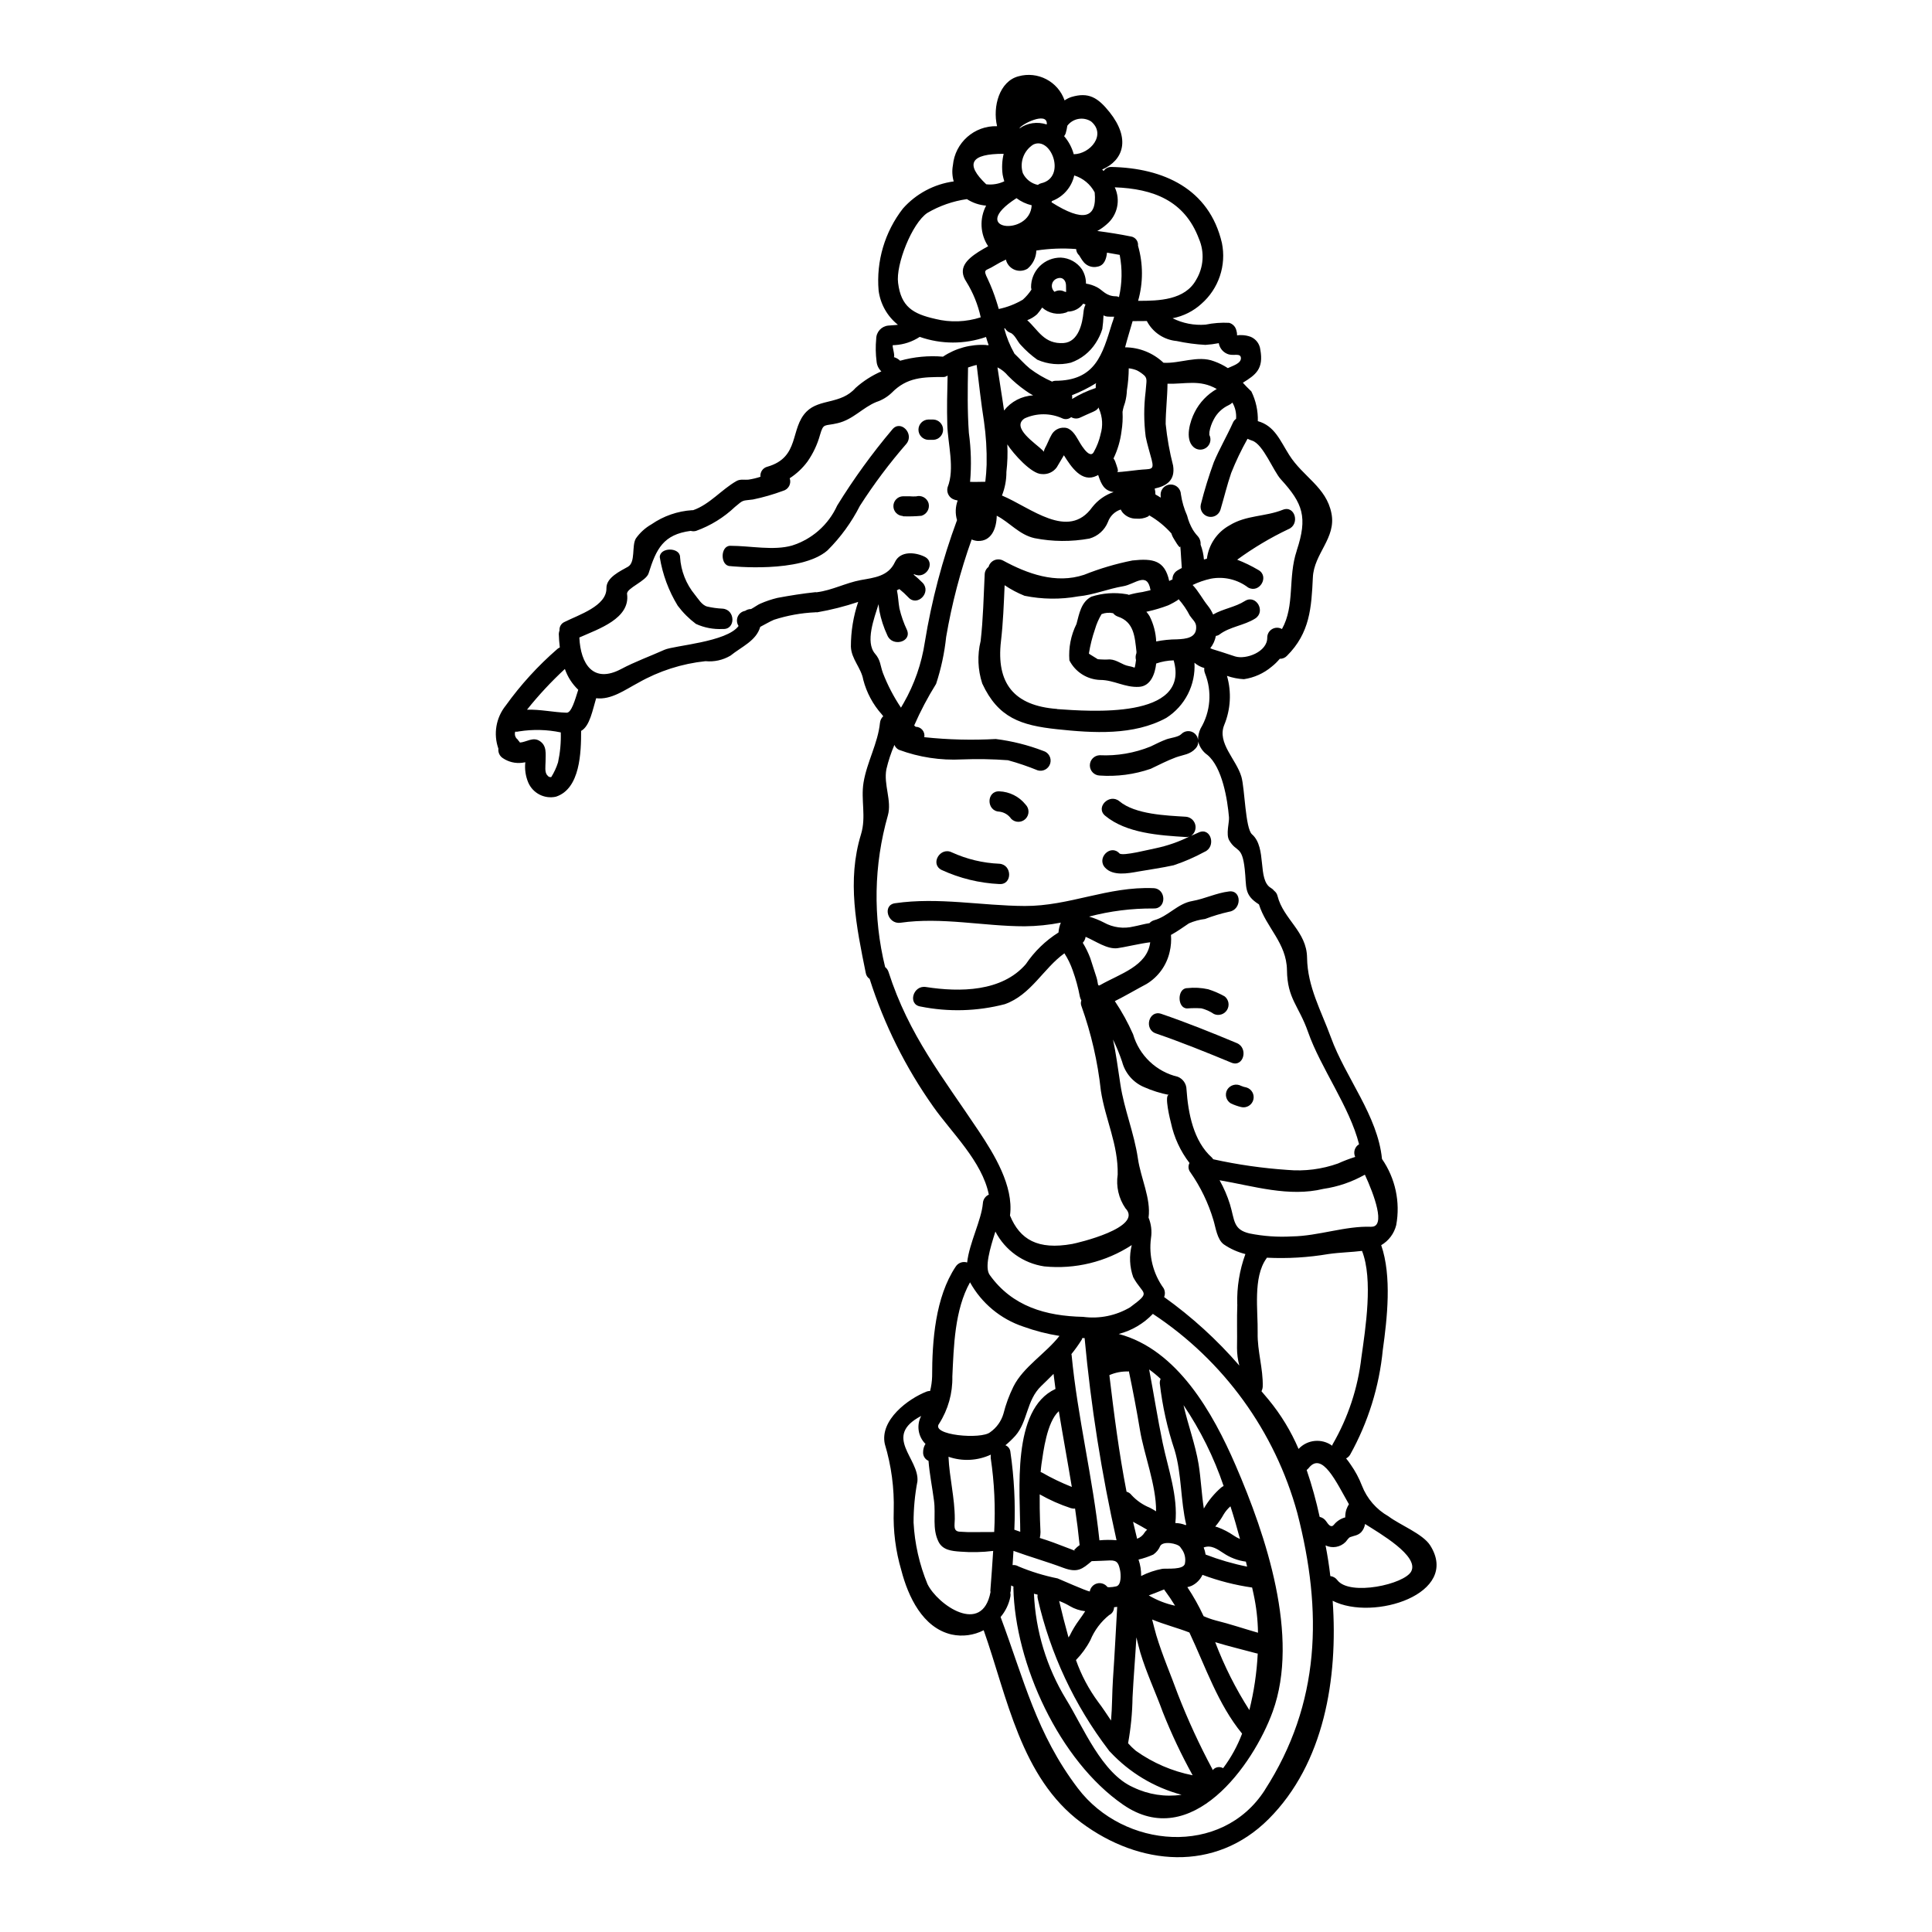 <?xml version="1.0" encoding="UTF-8"?>
<!-- Uploaded to: ICON Repo, www.svgrepo.com, Generator: ICON Repo Mixer Tools -->
<svg fill="#000000" width="800px" height="800px" version="1.1" viewBox="144 144 512 512" xmlns="http://www.w3.org/2000/svg">
 <g>
  <path d="m477.34 255.61c4.469 1.238 5.902 5.168 8.312 8.961 3.66 5.809 9.84 8.5 11.195 15.473 1.32 6.566-4.652 10.629-4.926 17.008-0.375 8.02-0.789 14.688-6.859 20.746-0.492 0.527-1.191 0.816-1.91 0.789-0.645 0.773-1.363 1.477-2.152 2.098-2.094 1.762-4.637 2.91-7.348 3.309-1.531-0.078-3.047-0.375-4.492-0.883 1.238 4.297 0.98 8.887-0.727 13.02-1.941 4.789 3.176 9.055 4.547 13.699 0.914 3.094 1.023 13.699 2.824 15.285 4.035 3.543 1.32 12.055 5.008 14.211v-0.004c0.332 0.191 0.625 0.449 0.863 0.754 0.445 0.34 0.758 0.824 0.883 1.371 1.574 6.215 7.75 9.391 7.828 16.363 0.105 7.695 3.742 14.047 6.324 21.125 3.906 10.734 12.379 20.664 13.531 32.18v0.027h0.004c3.535 5.106 4.894 11.41 3.769 17.52-0.551 2.238-1.988 4.16-3.981 5.324 2.856 8.234 1.574 19.484 0.43 27.719l-0.004-0.004c-0.941 9.766-3.891 19.227-8.656 27.797-0.254 0.434-0.625 0.777-1.074 0.996 0.438 0.535 0.852 1.094 1.234 1.668 1.211 1.723 2.207 3.582 2.961 5.547 1.336 3.438 3.816 6.309 7.023 8.125 2.957 2.258 9.094 4.629 11.055 7.695 8.156 12.84-15.094 20.211-25.832 14.691 1.453 20.562-2.231 43.105-16.98 57.859-14.168 14.168-34.199 12.457-49.672 0.914-16.039-11.945-19.59-33.309-25.832-50.965h0.004c-2.621 1.355-5.625 1.754-8.508 1.133-7.668-1.773-11.516-10.062-13.32-17.008-1.508-5.117-2.191-10.438-2.016-15.77 0.168-5.992-0.633-11.973-2.363-17.711-1.375-6.352 6.188-12.004 11.145-13.914 0.273-0.094 0.566-0.137 0.855-0.133 0.32-1.25 0.5-2.535 0.539-3.824 0-9.418 0.832-21.02 6.242-29.125 0.648-1.016 1.895-1.469 3.039-1.105 0.566-5.164 3.793-11.219 4.172-15.711v-0.004c0.059-0.988 0.664-1.867 1.574-2.262-1.746-8.797-9.926-16.492-14.691-23.273-7.348-10.363-13.047-21.801-16.895-33.906-0.551-0.352-0.926-0.926-1.027-1.574-2.5-12.324-5.031-24.43-1.262-36.73 1.43-4.68-0.082-9.098 0.672-13.723 0.891-5.438 3.82-10.414 4.359-15.852l0.004 0.004c0.062-0.66 0.371-1.277 0.859-1.727-0.137-0.16-0.273-0.352-0.395-0.512v0.004c-2.336-2.617-4.016-5.754-4.898-9.148-0.535-3.148-3.172-5.492-3.281-8.801-0.004-4.027 0.648-8.027 1.934-11.84-3.547 1.191-7.18 2.113-10.871 2.754-0.133 0-0.238-0.023-0.395-0.023-0.023 0-0.055 0.023-0.078 0.023-3.723 0.164-7.406 0.828-10.953 1.969-1.18 0.488-2.422 1.266-3.66 1.887-1.051 3.688-4.894 5.219-7.91 7.644v-0.004c-1.988 1.168-4.297 1.68-6.594 1.453-6.258 0.656-12.312 2.598-17.781 5.703-3.606 1.914-7.215 4.602-11.199 4.117-0.941 3.07-1.668 7.398-3.984 8.66 0 5.598-0.211 15.352-6.691 17.438-3.051 0.668-6.144-0.941-7.348-3.824-0.691-1.676-0.949-3.496-0.75-5.301-0.285 0.062-0.574 0.105-0.863 0.133-1.777 0.215-3.57-0.211-5.059-1.207-0.859-0.535-1.332-1.523-1.211-2.531-1.375-3.883-0.641-8.203 1.941-11.414 3.961-5.519 8.559-10.559 13.695-15.012 0.195-0.16 0.41-0.293 0.641-0.395-0.156-1.262-0.238-2.504-0.27-3.606h0.004c0.016-0.312 0.078-0.621 0.188-0.918-0.082-0.949 0.445-1.844 1.32-2.231 3.742-1.887 11.223-4.227 11.113-8.961-0.051-2.852 3.742-4.547 5.707-5.676 2.074-1.211 0.945-5.512 2.074-7.453l-0.004-0.004c1.09-1.559 2.516-2.856 4.168-3.793 3.184-2.199 6.906-3.492 10.766-3.738 0.09-0.016 0.18-0.016 0.27 0 4.387-1.535 7.508-5.465 11.488-7.727 1.051-0.59 2.129-0.238 3.231-0.375 1.062-0.164 2.106-0.414 3.121-0.754-0.152-1.223 0.633-2.367 1.832-2.664 8.719-2.504 5.902-10.121 10.383-14.613 3.473-3.473 9.102-1.855 12.988-6.269 2.031-1.816 4.336-3.297 6.836-4.383-0.719-0.672-1.172-1.582-1.262-2.559-0.266-2.019-0.301-4.059-0.105-6.082 0.016-1.812 1.395-3.32 3.199-3.496 0.699-0.082 1.641-0.082 2.555-0.215-2.816-2.238-4.652-5.484-5.117-9.055-0.668-7.805 1.637-15.57 6.445-21.75 3.484-3.926 8.258-6.473 13.457-7.184-0.402-1.391-0.477-2.856-0.215-4.277 0.555-6.004 5.68-10.539 11.707-10.359-1.234-5.223 0.645-11.895 5.652-13.215 5.121-1.441 10.484 1.352 12.238 6.379 0.543-0.375 1.129-0.672 1.754-0.887 4.629-1.402 7.086 0.16 10.172 4.008 5.598 7.051 3.715 12.73-1.969 15.203 0.133 0.133 0.273 0.242 0.395 0.395h-0.004c0.453-0.715 1.258-1.125 2.098-1.078 13.668 0.297 25.887 5.707 29.25 20.156 0.594 2.918 0.41 5.945-0.543 8.77-0.949 2.828-2.625 5.352-4.867 7.32-2.148 1.969-4.805 3.301-7.664 3.848 2.695 1.348 5.707 1.93 8.711 1.695 2.062-0.426 4.172-0.59 6.277-0.48 0.914 0.25 1.625 0.965 1.879 1.879 0.621 2.019-0.539 1.289 1.453 1.375 0.82 0.016 1.629 0.172 2.398 0.457 1.391 0.59 2.359 1.887 2.531 3.387 0.941 5.117-1.238 6.691-4.629 8.773 0.617 0.672 1.32 1.426 2.258 2.312v0.004c1.199 2.445 1.785 5.141 1.711 7.863zm-96.496-16.984c0.637 0.176 1.223 0.508 1.699 0.969 3.688-1.031 7.535-1.395 11.352-1.074 3.371-2.254 7.391-3.34 11.438-3.094 0.051 0 0.105 0.051 0.16 0.051h0.512c-0.273-0.723-0.488-1.453-0.699-2.176-5.691 1.98-11.887 1.969-17.57-0.027-1.938 1.273-4.172 2.023-6.488 2.176-0.223 0.023-0.445 0.031-0.672 0.027v0.352c0 0.324 0.672 2.797 0.27 2.797zm75.484 64.156c0 0.297-2.559 1.574-2.754 1.641l-0.004 0.004c-1.75 0.664-3.551 1.203-5.379 1.613-0.133 0.016-0.266 0.043-0.395 0.082 0.324 0.367 0.613 0.762 0.863 1.18 1.043 2.082 1.641 4.363 1.746 6.691 1.816-0.363 3.66-0.551 5.512-0.562 2.344-0.105 5.406-0.352 5.059-3.606-0.133-1.074-1.105-1.801-1.668-2.691h-0.004c-0.801-1.57-1.801-3.035-2.977-4.352zm-26.27-91.008-0.023-0.027c0-0.023-0.027-0.051-0.055-0.078-0.469-0.434-0.754-1.031-0.789-1.668-3.519-0.273-7.059-0.141-10.547 0.395-0.059 1.863-0.91 3.617-2.344 4.816-0.973 0.59-2.156 0.715-3.231 0.348-1.074-0.371-1.93-1.195-2.34-2.258-0.066-0.164-0.113-0.336-0.133-0.512-1.062 0.484-2.098 1.031-3.094 1.641-2.285 1.48-3.148 0.672-1.723 3.543 0.891 1.902 1.656 3.863 2.285 5.867 0.215 0.672 0.434 1.348 0.617 2.047 2.25-0.465 4.406-1.305 6.383-2.477 0.875-0.785 1.645-1.68 2.285-2.664-0.027-0.188-0.082-0.395-0.105-0.566-0.031-2.109 0.793-4.137 2.281-5.629 1.492-1.488 3.519-2.312 5.625-2.285 2.238 0.113 4.297 1.254 5.574 3.094 0.711 1.137 1.082 2.453 1.074 3.797 1.023 0.156 2.016 0.484 2.934 0.965 1.535 0.789 2.363 2.398 5.062 2.398 0.262 0.008 0.523 0.082 0.75 0.215 0.84-3.676 0.906-7.488 0.188-11.191-1.105-0.215-2.203-0.395-3.367-0.594-0.16 1.641-0.723 3.418-2.527 3.715h0.004c-1.289 0.309-2.644-0.105-3.543-1.078-0.352-0.41-0.668-0.852-0.941-1.32-0.109-0.168-0.219-0.328-0.301-0.492zm87.941 348.64c2.098-4.066-8.312-10.035-12.246-12.539-0.117 0.809-0.477 1.566-1.023 2.176-0.891 0.891-1.832 0.891-2.906 1.297-0.457 0.16-0.918 0.969-1.262 1.32v-0.004c-1.395 1.383-3.504 1.734-5.273 0.887 0.512 2.637 0.941 5.356 1.262 8.129h0.004c0.754 0.086 1.434 0.484 1.879 1.102 3.285 4.25 17.816 1.078 19.566-2.367zm-10.629-91.316c3.984 0.133 0.789-8.504-1.668-13.805v0.004c-3.394 1.926-7.117 3.203-10.977 3.766-9.203 2.231-18.5-0.75-27.527-2.285 1.145 2.019 2.066 4.156 2.754 6.375 1.285 4.223 0.789 6.691 5.191 7.723 3.711 0.742 7.5 1.008 11.277 0.785 6.953-0.102 14.141-2.82 20.945-2.551zm-2.582 34.605c1.074-7.617 3.148-20.668 0.16-28.203-2.754 0.352-5.812 0.395-8.906 0.836h0.004c-5.387 0.914-10.855 1.238-16.309 0.969-0.051 0.07-0.094 0.141-0.133 0.219-3.606 5.031-2.203 13.859-2.312 19.68-0.105 4.871 1.48 9.5 1.344 14.293l-0.004-0.004c-0.027 0.422-0.137 0.832-0.32 1.211 0.617 0.754 1.234 1.48 1.883 2.234 3.254 3.949 5.93 8.344 7.938 13.047 2.324-2.5 6.148-2.867 8.906-0.855 0.055-0.109 0.055-0.242 0.109-0.352h0.004c4.102-7.082 6.703-14.93 7.633-23.062zm-6.164-51.383c1.469-0.664 2.981-1.242 4.519-1.723-0.57-1.219-0.129-2.672 1.023-3.363-2.504-9.93-10.203-20.262-13.508-29.711-2.449-7.023-5.512-8.797-5.598-16.441-0.109-7.184-5.512-11.273-7.426-17.41-4.066-2.559-3.227-4.496-3.766-9.34-0.699-6.402-2.18-4.301-4.117-7.641-0.918-1.574 0.055-4.844-0.055-6.082-0.395-4.656-1.75-13.27-5.758-16.578l-0.004 0.004c-1.156-0.82-1.992-2.019-2.359-3.387-0.027-0.055 0-0.105-0.027-0.16v-0.004c0.031 0.691-0.223 1.359-0.699 1.859-1.48 1.641-3.203 1.641-5.223 2.363-2.309 0.863-4.492 1.992-6.691 3.043v-0.004c-4.34 1.496-8.938 2.102-13.52 1.781-1.445-0.055-2.59-1.242-2.59-2.691 0-1.445 1.145-2.633 2.59-2.691 4.617 0.215 9.227-0.574 13.508-2.312 1.402-0.672 2.754-1.375 4.223-1.914 1.051-0.375 3.18-0.59 3.906-1.371v0.004c0.699-0.727 1.758-0.98 2.707-0.652 0.953 0.328 1.629 1.18 1.734 2.184-0.004-1.043 0.227-2.07 0.672-3.012 2.652-4.422 3.086-9.824 1.18-14.613-0.188-0.453-0.254-0.945-0.188-1.426-0.965-0.266-1.855-0.742-2.609-1.398 0.164 2.879-0.438 5.746-1.746 8.316-1.309 2.566-3.277 4.738-5.707 6.293-8.641 4.723-19.379 4.035-28.957 3.012-9.582-1.023-15.605-3.012-19.828-12.105-1.191-3.644-1.344-7.551-0.43-11.277 0.672-5.809 0.789-11.809 1.074-17.648 0.023-0.785 0.398-1.52 1.023-1.992 0.215-0.789 0.773-1.441 1.523-1.766 0.75-0.328 1.609-0.293 2.332 0.09 6.402 3.473 13.969 6.269 21.477 3.766h-0.004c4.144-1.656 8.434-2.926 12.809-3.793 5.492-0.59 8.559-0.027 9.742 5.438v-0.004c0.273-0.16 0.562-0.289 0.863-0.395-0.031-0.922 0.414-1.797 1.18-2.312 0.418-0.266 0.848-0.508 1.289-0.73-0.16-1.938-0.215-3.879-0.395-5.785h-0.027c0.082 1.18-1.746-2.07-1.969-2.449h0.004c-0.152-0.301-0.277-0.613-0.375-0.938-1.68-1.891-3.652-3.5-5.84-4.766-0.125 0.117-0.258 0.223-0.395 0.324-0.945 0.449-1.996 0.633-3.039 0.535-1.422 0.039-2.777-0.578-3.688-1.668-0.172-0.238-0.324-0.488-0.457-0.754-1.586 0.516-2.84 1.738-3.391 3.312-0.863 2.141-2.672 3.762-4.898 4.383-4.816 0.879-9.758 0.844-14.562-0.105-4.062-0.914-6.566-4.172-10.008-5.949-0.055 3.418-1.43 6.836-5.035 6.691v0.004c-0.559-0.043-1.102-0.176-1.613-0.395-3 8.398-5.258 17.039-6.758 25.832-0.445 4.227-1.336 8.395-2.664 12.434-2.199 3.527-4.141 7.211-5.809 11.02 0.133 0.133 0.27 0.215 0.395 0.352 0.691 0 1.348 0.309 1.789 0.84 0.441 0.535 0.625 1.234 0.496 1.914 6.293 0.672 12.629 0.832 18.945 0.484 4.301 0.539 8.52 1.594 12.566 3.148 1.43 0.395 2.266 1.871 1.871 3.301-0.395 1.426-1.871 2.262-3.301 1.867-2.578-1.051-5.219-1.953-7.906-2.691-4.059-0.301-8.133-0.375-12.199-0.215-5.688 0.297-11.375-0.574-16.715-2.555-0.543-0.266-0.965-0.727-1.18-1.293-0.898 2.078-1.609 4.231-2.125 6.434-0.789 4.09 1.48 8.34 0.395 12.242v-0.004c-3.738 13.109-3.988 26.969-0.73 40.203 0.418 0.324 0.727 0.766 0.891 1.27 5.406 16.844 14.367 27.848 23.949 42.246 4.035 6.055 9.227 14.477 8.266 22.199 0 0.027-0.027 0.055-0.027 0.109 2.641 6.43 7.398 9.176 16.469 7.562 1.348-0.242 19.055-4.359 14.129-9.473v-0.004c-1.785-2.602-2.516-5.785-2.047-8.906 0.16-8.074-3.281-14.562-4.469-22.305l0.004-0.004c-0.828-7.602-2.547-15.078-5.117-22.281-0.215-0.5-0.234-1.062-0.051-1.574-0.188-0.316-0.32-0.664-0.395-1.023-0.441-2.352-1.07-4.664-1.883-6.914-0.551-1.598-1.289-3.125-2.207-4.547-5.57 3.981-8.828 11.02-15.797 13.48h0.004c-7.312 1.902-14.957 2.113-22.363 0.617-3.422-0.539-1.969-5.707 1.449-5.168 9.016 1.402 20.133 1.289 26.48-6.055v0.004c2.269-3.371 5.219-6.231 8.66-8.398 0.062-0.895 0.273-1.777 0.617-2.609-3.156 0.613-6.359 0.938-9.574 0.969-10.926 0-21.93-2.504-32.914-0.941-3.418 0.484-4.867-4.684-1.449-5.168 11.512-1.668 22.895 0.672 34.363 0.727 11.867 0.051 21.984-5.223 34.145-4.723 3.445 0.16 3.477 5.547 0 5.383v0.004c-5.766-0.047-11.512 0.676-17.086 2.148 1.359 0.395 2.68 0.922 3.934 1.574 2.398 1.332 5.211 1.707 7.875 1.051 1.316-0.242 2.754-0.672 4.195-0.891v0.004c0.316-0.355 0.727-0.613 1.18-0.754 3.793-1.023 6.242-4.445 10.199-5.117 3.309-0.594 6.348-2.129 9.688-2.531 3.445-0.457 3.418 4.926 0 5.379v0.004c-2.152 0.48-4.269 1.121-6.328 1.91-1.473 0.176-2.914 0.566-4.277 1.16-1.574 1.051-3.121 2.18-4.762 3.066 0.121 1.504 0.004 3.023-0.348 4.492-0.797 3.547-3.004 6.617-6.113 8.504-2.715 1.43-5.543 3.121-8.418 4.551 1.867 2.781 3.488 5.727 4.84 8.797 0.801 2.754 2.32 5.246 4.398 7.223 2.082 1.977 4.648 3.367 7.441 4.023 1.383 0.551 2.297 1.875 2.316 3.363 0.43 6.219 1.805 13.699 6.781 18.105 0.113 0.121 0.211 0.254 0.297 0.395 6.481 1.434 13.059 2.375 19.684 2.824 4.543 0.406 9.125-0.18 13.422-1.715zm2.18 91.711v-0.004c0.176-0.488 0.402-0.957 0.672-1.398-3.336-5.836-7.106-14.148-10.684-9.547v-0.004c-0.148 0.18-0.32 0.344-0.512 0.484 1.387 4.074 2.535 8.227 3.445 12.43 0.688 0.148 1.297 0.551 1.695 1.129 0.594 0.863 1.289 1.859 2.043 0.996 0.75-0.945 1.777-1.633 2.938-1.965h0.105c-0.012-0.09-0.012-0.18 0-0.27 0.008-0.629 0.105-1.258 0.297-1.859zm-21.648 74.391c14.855-23.008 15.352-47.465 8.66-73.406v-0.004c-5.922-21.672-19.535-40.449-38.293-52.82-2.461 2.586-5.598 4.43-9.051 5.324 15.555 4.117 24.973 20.938 30.973 34.793 8.023 18.539 17.062 45.344 9.84 65.281-5.141 14.168-21.531 37.188-39.641 24.676-16.898-11.652-28.656-37.297-29.086-57.465v0.004c-0.008-0.113 0.012-0.223 0.055-0.324-0.215-0.082-0.434-0.215-0.645-0.324-0.027 0.512-0.055 0.996-0.109 1.48-0.02 0.156-0.055 0.309-0.109 0.457 0.066 0.309 0.074 0.629 0.027 0.941-0.379 2.023-1.281 3.914-2.609 5.492 6.188 16.531 9.469 30.918 20.504 45.422 12.121 15.953 38.062 18.188 49.496 0.477zm8.477-328.48c2.961-8.906 1.641-12.539-4.195-18.918-1.992-2.18-4.656-9.258-7.566-10.234-0.43-0.141-0.852-0.312-1.262-0.508-1.641 2.918-3.09 5.941-4.328 9.055-1.102 3.227-1.883 6.512-2.852 9.77-0.438 1.379-1.887 2.168-3.285 1.785-1.398-0.387-2.242-1.805-1.91-3.215 0.953-3.789 2.106-7.523 3.445-11.195 1.508-3.578 3.473-6.941 5.062-10.465 0.176-0.41 0.465-0.766 0.832-1.023 0.121-1.5-0.219-3.004-0.973-4.305-0.297 0.289-0.641 0.527-1.02 0.699-1.695 0.793-3.082 2.125-3.934 3.793-0.551 1.02-0.934 2.117-1.133 3.258 0 0.242-0.023 0.484-0.023 0.727v0.078h-0.004c0.598 1.164 0.273 2.582-0.77 3.371-1.039 0.789-2.492 0.719-3.453-0.168-2.344-2.152-0.863-6.887 0.348-9.23 1.305-2.57 3.336-4.703 5.84-6.133-4.551-2.609-8.395-1.234-13.051-1.398-0.027 3.523-0.484 7.211-0.484 10.684 0.379 3.715 1.035 7.398 1.969 11.02 0.617 3.938-1.773 5.406-4.871 6.082h-0.004c0.121 0.516 0.188 1.043 0.195 1.574 0.457 0.238 0.941 0.539 1.398 0.836-0.027-0.297-0.027-0.562-0.027-0.891h-0.004c0.059-1.445 1.246-2.59 2.691-2.59 1.449 0 2.637 1.145 2.691 2.59 0.285 1.949 0.84 3.852 1.645 5.652 0.324 1.32 0.84 2.59 1.531 3.766 0.121 0.203 0.25 0.398 0.395 0.59 0.262 0.371 0.547 0.723 0.855 1.051 0.57 0.617 0.859 1.449 0.789 2.285 0.484 1.266 0.781 2.59 0.887 3.938 0.273-0.051 0.539-0.16 0.789-0.211h-0.004c0.465-3.731 2.688-7.016 5.981-8.828 4.438-2.754 9.445-2.258 14.148-4.141 3.231-1.266 4.629 3.902 1.43 5.164-4.754 2.262-9.285 4.965-13.535 8.07 1.938 0.75 3.809 1.66 5.598 2.715 3.039 1.695 0.324 6.324-2.691 4.66h-0.004c-2.816-2.148-6.414-3-9.898-2.34-1.664 0.367-3.281 0.926-4.816 1.668 1.531 1.574 2.691 3.844 4.008 5.461 0.578 0.719 1.059 1.512 1.426 2.359 2.637-1.535 5.863-1.938 8.418-3.578 2.965-1.859 5.652 2.797 2.719 4.652s-6.648 2.125-9.418 4.199l0.004 0.004c-0.289 0.219-0.637 0.355-0.996 0.391-0.215 1.191-0.727 2.312-1.48 3.262 0.16 0.078 0.324 0.133 0.539 0.238 0.836 0.273 1.668 0.539 2.531 0.789 1.152 0.395 2.344 0.789 3.523 1.156 2.906 0.891 8.562-1.234 8.504-4.981-0.008-0.934 0.484-1.797 1.289-2.269 0.805-0.473 1.801-0.477 2.613-0.016 3.481-6.219 1.52-13.621 3.91-20.746zm-10.332 292.26c-0.082-0.027-0.16 0-0.238-0.027-3.543-0.969-7.348-1.855-11.02-2.984l-0.004-0.004c2.394 6.297 5.426 12.328 9.055 18 1.227-4.906 1.969-9.926 2.219-14.98zm0.082-5.512c-0.051-3.461-0.445-6.902-1.18-10.281-0.105-0.539-0.238-1.129-0.375-1.691v-0.004c-4.492-0.645-8.906-1.77-13.156-3.363-0.594 1.273-1.613 2.301-2.883 2.906-0.363 0.152-0.742 0.27-1.129 0.348 1.633 2.453 3.07 5.027 4.312 7.699 1.035 0.457 2.106 0.836 3.199 1.129 3.793 0.938 7.453 2.184 11.223 3.262zm-2.883-17.52c-0.105-0.457-0.215-0.887-0.324-1.32h0.004c-2.152-0.281-4.207-1.066-6-2.285-1.574-1.023-3.176-2.207-5.168-1.48h-0.023c0.238 0.605 0.41 1.238 0.512 1.887 3.574 1.375 7.258 2.449 11.016 3.203zm-5.117-317.61c1.262-0.617 3.578-1.234 3.473-2.715-0.109-1.32-1.777-0.539-3.203-0.918-1.387-0.398-2.422-1.559-2.664-2.984-1.168 0.227-2.352 0.379-3.543 0.457-2.559-0.141-5.106-0.48-7.609-1.023-3.371-0.305-6.352-2.301-7.914-5.301-1.289 0.027-2.559 0.027-3.766 0.027-0.672 2.344-1.402 4.656-1.992 6.941 3.789 0.023 7.426 1.484 10.172 4.09 4.305 0.273 9.098-2.047 13.383-0.395 1.297 0.457 2.535 1.07 3.684 1.824zm2.5 248.1h0.004c-0.133-4.535 0.598-9.055 2.156-13.32-2.039-0.508-3.969-1.371-5.707-2.555-1.801-1.297-2.18-4.551-2.754-6.406-1.348-4.547-3.418-8.844-6.137-12.727-0.547-0.703-0.629-1.66-0.215-2.445-2.414-3.141-4.094-6.781-4.918-10.656-0.082-0.27-1.969-7.723-0.457-7.371-2.305-0.441-4.551-1.145-6.691-2.098-2.859-1.215-4.996-3.688-5.785-6.691-0.68-2.019-1.488-3.992-2.422-5.906 0.789 3.633 1.262 7.32 1.969 11.949 1 6.59 3.637 12.809 4.633 19.59 0.75 5.191 3.496 10.602 2.824 15.656v0.004c0.703 1.711 0.926 3.582 0.645 5.41-0.633 4.695 0.562 9.453 3.336 13.293 0.406 0.715 0.457 1.582 0.137 2.34 7.34 5.246 14.035 11.34 19.938 18.164-0.41-1.527-0.617-3.102-0.617-4.68 0.082-3.852-0.074-7.695 0.082-11.547zm-0.992 61.246h0.004c0.539 0.371 1.117 0.684 1.719 0.941-0.75-2.797-1.574-5.703-2.531-8.66-0.691 0.605-1.289 1.312-1.77 2.098-0.625 1.125-1.355 2.188-2.184 3.176l-0.078 0.082h-0.004c0.219 0.051 0.438 0.109 0.648 0.188 1.488 0.551 2.902 1.285 4.215 2.18zm-2.754 61.676h0.004c2.102-2.797 3.793-5.879 5.027-9.152-6.402-7.801-9.66-17.652-13.965-26.801-3.176-1.234-6.691-2.125-9.875-3.445 0.375 1.402 0.695 2.797 1.102 4.172 1.613 5.352 3.82 10.41 5.731 15.66v0.004c2.652 6.797 5.707 13.43 9.152 19.859 0.023 0.078 0.023 0.16 0.051 0.242 0.66-0.848 1.848-1.074 2.777-0.535zm-0.484-74.391h0.004c0.18-0.16 0.391-0.285 0.617-0.375-2.566-7.59-6.141-14.805-10.629-21.445 1.18 5.219 3.121 10.387 3.984 15.578 0.617 3.742 0.789 7.871 1.398 11.809 0-0.016 0.012-0.031 0.031-0.027 1.215-2.09 2.769-3.965 4.598-5.551zm-6.648-320.06c1.973-3.289 2.246-7.324 0.727-10.844-3.82-10.176-12.168-13.27-22.309-13.645v-0.004c1.602 3.371 0.727 7.394-2.125 9.797-0.762 0.688-1.602 1.281-2.504 1.777 2.988 0.395 5.977 0.863 8.879 1.453v-0.004c1.191 0.172 2.035 1.254 1.914 2.449 1.379 4.773 1.387 9.836 0.023 14.613 5.523 0.023 12.438-0.188 15.395-5.594zm-2.824 330.04-0.004-0.004c0.062-0.031 0.125-0.059 0.191-0.082-1.535-6.402-1.18-13.383-3.07-19.75-1.922-5.738-3.242-11.664-3.938-17.676-0.031-0.426 0.043-0.852 0.215-1.242-0.953-0.898-1.973-1.734-3.039-2.496 1.238 6.484 2.234 12.988 3.582 19.453 1.426 6.809 4.117 14.211 3.363 21.254l-0.004-0.004c0.93 0.004 1.848 0.191 2.703 0.543zm-0.16 10.199-0.004-0.004c0.281-1.426-0.082-2.906-0.996-4.039-0.098-0.125-0.188-0.254-0.273-0.391-0.723-0.914-4.492-1.641-5.273-0.242v-0.004c-0.379 0.93-1.023 1.727-1.852 2.293-1.258 0.559-2.562 1-3.902 1.316 0.484 1.402 0.719 2.875 0.695 4.359 1.777-0.902 3.672-1.543 5.625-1.91 1.273-0.145 5.602 0.344 5.981-1.383zm-13.672 59.297c3.969 1.914 8.422 2.602 12.781 1.969-7.246-1.934-13.801-5.867-18.914-11.355-0.184-0.152-0.336-0.336-0.457-0.539-9.031-11.848-15.418-25.492-18.73-40.016-0.098-0.367-0.117-0.754-0.055-1.129l-0.969-0.242c0.438 9.879 3.363 19.492 8.504 27.945 4.551 7.363 9.473 19.715 17.84 23.367zm-20.211-285.75c8.562 0.594 35.391 2.754 30.895-12.914-1.574 0.035-3.137 0.316-4.629 0.832-0.297 2.66-1.402 6-4.547 6.188-3.793 0.215-6.594-1.801-10.254-1.832l0.004 0.004c-3.481-0.102-6.629-2.09-8.207-5.191-0.254-3.324 0.395-6.652 1.879-9.637 0.727-2.691 1.211-5.812 3.938-7.238 2.988-0.961 6.16-1.191 9.258-0.672 0.234 0.02 0.461 0.082 0.672 0.188 1.184-0.332 2.387-0.582 3.606-0.75 0.648-0.16 1.402-0.301 2.152-0.488-0.859-5.086-4.09-1.574-7.238-1.047-4.008 0.672-7.871 2.312-11.922 2.688-4.711 0.852-9.539 0.797-14.23-0.16-1.855-0.742-3.621-1.68-5.277-2.797-0.215 4.949-0.395 9.926-0.969 14.824-1.297 11.16 3.438 17.129 14.871 17.965zm31.301 237.66c-0.891-1.453-1.832-2.852-2.856-4.223-0.031-0.043-0.059-0.086-0.078-0.137-0.082 0.051-0.188 0.051-0.273 0.105-1.262 0.512-2.531 1.023-3.793 1.48 2.168 1.289 4.535 2.211 7 2.734zm4.652 44.938c-3-5.422-5.652-11.031-7.938-16.793-1.91-5.246-4.328-10.359-5.949-15.742-0.375-1.266-0.695-2.664-1.047-4.066-0.297 5.25-0.754 10.574-1.023 15.906-0.055 4.078-0.449 8.148-1.18 12.16 0.633 0.715 1.316 1.379 2.047 1.992 4.508 3.215 9.652 5.434 15.09 6.504zm-9.715-70.004c0.055-6.914-3.199-15.039-4.277-21.555-0.859-5.191-1.855-10.387-2.934-15.555-0.078 0-0.105 0.055-0.188 0.055v0.004c-1.711-0.055-3.414 0.277-4.981 0.965 1.238 10.359 2.559 20.668 4.551 30.895 0.527 0.137 0.996 0.449 1.32 0.887 1.336 1.453 2.981 2.594 4.812 3.336 0.594 0.297 1.16 0.648 1.695 0.969zm-4.785-275.96c3.363-0.395 4.383 0.297 3.606-2.754-0.539-2.043-1.156-3.981-1.574-6.055-0.508-3.965-0.516-7.977-0.023-11.945 0.156-2.18 0.426-3.125 0-3.848-0.09-0.113-0.172-0.23-0.246-0.352-0.605-0.562-1.285-1.043-2.019-1.426-0.703-0.293-1.445-0.484-2.203-0.566-0.012 1.949-0.176 3.891-0.488 5.812-0.039 1.09-0.203 2.176-0.484 3.227-0.301 0.805-0.527 1.633-0.672 2.477v0.078c0.09 1.691 0 3.387-0.27 5.059-0.309 2.512-1.027 4.957-2.125 7.238 0.18 0.23 0.328 0.484 0.434 0.754 0.457 1.348 1.129 2.856 0.426 2.883 1.871-0.109 3.754-0.379 5.641-0.582zm1.746 281.57c0.191-0.273 0.414-0.516 0.672-0.727-1.02-0.617-2.043-1.18-3.09-1.746-0.215-0.105-0.434-0.242-0.648-0.352 0.352 1.48 0.699 2.988 1.078 4.496l-0.004-0.004c0.832-0.309 1.535-0.891 1.992-1.652zm-2.18-233.01c0-0.105 0.027-0.242 0.027-0.352-0.457-4.062-0.648-7.938-4.953-9.363h0.004c-0.492-0.168-0.922-0.477-1.242-0.887-1.023-0.223-2.09-0.137-3.066 0.242-0.75 1.254-1.34 2.602-1.746 4.008-0.723 2.094-1.262 4.246-1.613 6.43 0.055 0.062 0.117 0.117 0.184 0.164 0.727 0.461 1.453 0.891 2.18 1.348v-0.004c1.059 0.102 2.117 0.121 3.176 0.055 1.992 0.105 3.227 1.453 5.059 1.773 1.941 0.324 1.402 0.941 1.75-0.645 0.051-0.297 0.105-0.617 0.133-0.941l0.004 0.004c-0.168-0.609-0.129-1.254 0.105-1.836zm-1.668 173.34c5.812-4.305 3.445-3.148 0.836-7.961l-0.004-0.004c-0.973-2.742-1.109-5.707-0.391-8.527-6.863 4.473-15.051 6.469-23.199 5.648-5.547-0.82-10.363-4.254-12.941-9.23-1.453 4.551-2.906 9.527-1.508 11.492 5.977 8.367 14.883 10.895 24.758 11.113 4.316 0.578 8.699-0.312 12.449-2.531zm-7.91-85.41c5.168-2.961 12.461-4.981 13.242-11.328-2.422 0.27-7.215 1.398-8.719 1.574-2.754 0.297-5.68-1.855-8.395-3.016h-0.004c-0.086 0.59-0.348 1.137-0.754 1.574 0.789 1.285 1.457 2.648 1.988 4.062 0.539 1.75 1.129 3.445 1.668 5.168 0.461 1.539 0.191 2.441 0.969 1.965zm4.25 159.35c1.402-0.324 1.211-3.199 1.023-4.168-0.395-1.914-0.723-2.754-2.754-2.691-1.574 0.055-3.176 0.16-4.789 0.188-2.477 2.098-3.738 3.172-7.508 1.773-4.359-1.641-8.855-2.906-13.215-4.496-0.078 1.238-0.16 2.504-0.242 3.766v0.004c0.547-0.066 1.102 0.059 1.574 0.352 3.336 1.398 6.809 2.461 10.359 3.176 0.887 0.352 7.32 3.231 8.531 3.473l-0.004-0.004c0.164-1.039 0.934-1.879 1.953-2.137 1.02-0.258 2.094 0.121 2.731 0.957 0.141 0.027 0.285 0.047 0.43 0.055 0.645-0.012 1.281-0.094 1.91-0.242zm0.242 5.438c-0.273 0.027-0.539 0.082-0.836 0.109h0.004c0.004 0.879-0.496 1.688-1.293 2.07-2.195 1.758-3.906 4.047-4.981 6.644-1.008 1.938-2.297 3.715-3.82 5.277 1.402 3.984 3.394 7.738 5.902 11.137 1.152 1.508 2.258 3.203 3.391 4.894 0.324-3.656 0.27-7.398 0.508-10.949 0.41-5.754 0.938-16.008 1.125-19.184zm-4.723-17.625v-0.004c1.512-0.141 3.031-0.148 4.547-0.023-3.965-17.656-6.789-35.551-8.461-53.574h-0.621c-0.027 0.164-0.082 0.316-0.16 0.457-0.832 1.32-1.738 2.586-2.719 3.797 0 0.078 0.055 0.133 0.055 0.215 1.562 16.441 5.652 32.668 7.375 49.133zm3.902-324.28c-1.859 0-2.098 0.027-2.801-0.348h-0.004c-0.043 1.203-0.148 2.406-0.316 3.602-0.398 1.305-0.98 2.547-1.727 3.688-1.551 2.445-3.883 4.293-6.621 5.246-2.965 0.73-6.086 0.453-8.879-0.785-1.609-1.148-3.09-2.469-4.41-3.938-0.789-0.789-1.574-2.754-2.688-3.176h-0.004c-0.617-0.207-1.137-0.641-1.453-1.211-0.074 0.008-0.145 0.027-0.215 0.055 0.609 2.312 1.516 4.535 2.688 6.617v0.027c1.402 1.32 2.609 2.754 4.117 3.984 1.82 1.371 3.789 2.527 5.871 3.445 0.242-0.125 0.512-0.199 0.785-0.219 10.762 0 12.562-6.996 15.094-15.176 0.227-0.551 0.414-1.188 0.578-1.809zm-3.609 31.242c0.699-2.25 0.559-4.68-0.395-6.836-0.395-0.836 0.395-0.055-1.535 0.789-1.102 0.484-2.231 0.969-3.363 1.508v-0.004c-0.781 0.41-1.719 0.379-2.473-0.078-0.633 0.543-1.523 0.68-2.289 0.348-3.184-1.465-6.844-1.473-10.035-0.023-3.738 2.422 2.988 6.691 4.758 8.473 0.594 0.594-0.133 0.727 1-1.289 0.457-0.891 0.789-1.832 1.289-2.691v-0.004c0.641-1.301 1.996-2.094 3.445-2.016 1.746 0 2.91 1.855 3.66 3.172 0.188 0.297 3.012 5.652 4.199 3.203v0.004c0.797-1.43 1.387-2.961 1.754-4.551zm3.473 15.227c-2.449-0.352-3.227-1.91-4.086-4.523-0.137 0.055-0.242 0.164-0.395 0.215-3.938 1.941-6.75-2.344-8.688-5.438-0.621 1.078-1.238 2.102-1.859 3.148v0.008c-0.906 1.289-2.441 1.992-4.012 1.828-2.719 0-7.508-5.356-9.125-7.871h0.004c0.121 2.434 0.043 4.875-0.242 7.293 0.012 2.144-0.387 4.273-1.18 6.266 7.562 3.148 17.57 11.977 23.922 3.098 1.457-1.863 3.43-3.262 5.672-4.019zm-4.723-28.469h-0.004c0.023-0.133 0.062-0.266 0.109-0.391-2.031 1.258-4.176 2.328-6.402 3.203 0.074 0.328 0.082 0.664 0.023 0.996 1.969-1.215 4.074-2.191 6.269-2.91zm-11.699-48.297c8.285 5.246 12.09 4.367 11.414-2.637-1.133-2.16-3.086-3.781-5.418-4.496-0.691 3.113-2.914 5.668-5.902 6.781-0.031 0.094-0.066 0.184-0.109 0.273-0.02 0.023 0.016 0.051 0.016 0.078zm5.863-12.754c4.383-0.055 8.719-5.223 4.602-8.691-2.074-1.316-4.812-0.828-6.297 1.133-0.102 0.699-0.254 1.391-0.457 2.07-0.102 0.25-0.234 0.484-0.395 0.699 1.199 1.383 2.07 3.019 2.547 4.789zm3.121 39.824c-0.195-0.094-0.406-0.168-0.617-0.215-0.949 1.301-2.457 2.078-4.066 2.098-0.145 0.098-0.297 0.18-0.457 0.242-2.199 0.73-4.625 0.227-6.352-1.316-0.402 0.625-0.852 1.219-1.344 1.773-0.762 0.688-1.648 1.219-2.609 1.574 2.906 2.609 4.469 6.402 9.66 6.055 3.938-0.301 4.977-5.273 5.246-8.156 0.055-0.711 0.238-1.406 0.539-2.055zm-1.695 348.63c0.594-0.789 1.102-1.574 1.613-2.344v0.004c-1.43-0.16-2.809-0.613-4.047-1.34-0.906-0.543-1.863-1-2.856-1.371 0.75 3.176 1.574 6.43 2.477 9.66 0.109-0.184 0.227-0.363 0.352-0.535 0.695-1.43 1.516-2.793 2.461-4.074zm0.133-19.855c-0.324-3.254-0.727-6.484-1.207-9.691-0.375 0.047-0.75 0.008-1.109-0.105-2.871-0.941-5.637-2.168-8.266-3.66-0.055 5.09 0.211 9.984 0.211 9.984h0.004c-0.004 0.531-0.066 1.059-0.188 1.574 1.207 0.395 2.418 0.754 3.606 1.211 1.637 0.59 3.254 1.262 4.894 1.859 0.992 0.43 1.18 0.484 0.566 0.16h0.004c0.441-0.5 0.938-0.949 1.484-1.332zm-3.578-332.11c-0.027-0.562-0.027-1.129-0.027-1.691 0-1.238-0.789-2.363-2.231-1.914-0.738 0.207-1.305 0.801-1.473 1.547-0.168 0.746 0.086 1.527 0.66 2.031 0.773-0.453 1.723-0.496 2.531-0.105 0.164 0.094 0.352 0.137 0.539 0.133zm1.508 316.69c-1.102-6.691-2.344-13.383-3.445-20.074-3.176 2.91-4.09 10.66-4.602 14.074-0.082 0.617-0.16 1.32-0.215 2.07 0.109 0.055 0.215 0.027 0.324 0.109 2.551 1.461 5.203 2.738 7.938 3.82zm-4.328-25.977c-0.188-1.32-0.348-2.637-0.512-3.984-1.102 1.102-2.176 2.18-3.254 3.203-3.981 3.82-3.523 9.363-6.859 13.188h-0.004c-0.812 0.906-1.695 1.754-2.637 2.523 0.734 0.289 1.246 0.969 1.316 1.754 1.004 6.828 1.355 13.738 1.051 20.637 0.039 0 0.074 0.008 0.105 0.027 0.488 0.16 0.973 0.324 1.457 0.512-0.008-10.512-2.402-32.441 9.332-37.848zm-2.293-335.24c0.105-3.418-6.969 0.188-7.262 1.211 1.023-0.742 2.215-1.223 3.469-1.398 1.254-0.18 2.535-0.066 3.742 0.324 0-0.051 0.02-0.102 0.051-0.137zm-1.426 15.715c6.691-1.613 2.555-12.562-2.18-10.234-2.523 1.609-3.656 4.711-2.754 7.566 0.77 1.602 2.238 2.754 3.977 3.117 0.285-0.219 0.613-0.375 0.957-0.461zm-7.426 318.91c2.582-5.195 8.531-8.746 12.203-13.43-3.277-0.516-6.492-1.344-9.609-2.473-6.004-2.008-11.035-6.195-14.098-11.73-4.094 7.316-4.309 17.031-4.684 24.969 0.094 4.418-1.125 8.762-3.5 12.484-2.394 3.094 11.25 4.25 13.535 2.258v0.004c1.684-1.18 2.918-2.898 3.5-4.871 0.625-2.488 1.516-4.906 2.652-7.211zm5.219-262.68c-0.715-0.383-1.398-0.812-2.051-1.293-1.648-1.16-3.188-2.465-4.602-3.902-0.762-0.934-1.719-1.695-2.797-2.231 0.535 3.738 1.207 7.59 1.746 11.434 1.871-2.383 4.68-3.844 7.703-4.008zm-0.395-50.383c-1.453-0.344-2.82-0.984-4.016-1.883-13.293 8.535 3.606 10.312 4.031 1.887zm-7.41-13.637c-8.77-0.027-10.332 2.664-4.625 8.074 1.641 0.195 3.301-0.078 4.789-0.789-0.176-0.574-0.32-1.156-0.434-1.746-0.254-1.848-0.164-3.727 0.27-5.539zm-2.512 365.24c0.352-6.543 0.047-13.105-0.918-19.59-0.016-0.305-0.008-0.613 0.027-0.918-3.523 1.637-7.547 1.84-11.219 0.566 0.242 5.543 1.668 10.898 1.668 16.469 0 1.641-0.562 3.363 1.43 3.391 0.914 0.027 1.828 0.133 2.754 0.109 2.019 0 4.223-0.027 6.215-0.027zm-1.023 15.633c0.27-3.543 0.539-7.086 0.754-10.629l0.004 0.004c-2.902 0.359-5.832 0.422-8.746 0.188-2.262-0.16-4.656-0.395-5.762-2.664-1.691-3.445-0.672-7.156-1.18-10.844-0.457-3.543-1.18-7.023-1.453-10.547l-0.004-0.004c-0.926-0.395-1.496-1.332-1.426-2.336 0-0.707 0.188-1.402 0.539-2.019 0.027-0.055 0.082-0.082 0.105-0.105-1.984-1.949-2.457-4.973-1.156-7.434-10.305 5.383-0.457 11.277-0.996 17.32-0.688 3.602-1.027 7.262-1.023 10.926 0.297 5.606 1.547 11.117 3.688 16.309 2.664 5.465 14.504 13.754 16.707 2.098 0.012-0.098-0.039-0.184-0.039-0.262zm-0.984-298.5c0.078-3.832-0.156-7.664-0.699-11.461-0.789-5.008-1.32-9.93-1.938-14.957-0.789 0.16-1.695 0.488-2.285 0.672-0.109 5.785-0.188 11.52 0.215 17.32 0.594 4.305 0.703 8.66 0.324 12.988 1.398 0.055 2.852-0.023 4.035-0.023 0.188-1.523 0.297-3.031 0.348-4.539zm-2.098-56.426c0.836-0.512 1.641-0.996 2.504-1.453-2.133-3.219-2.336-7.348-0.539-10.762-1.812-0.145-3.562-0.738-5.09-1.727-3.699 0.527-7.266 1.77-10.488 3.66-4.094 2.754-8.398 13.754-7.75 18.543 0.789 6.32 3.902 8.207 9.898 9.551v0.004c3.961 0.977 8.117 0.824 12-0.434-0.723-3.324-2.004-6.5-3.793-9.391-2.394-3.606 0.082-5.949 3.258-7.992zm-5.57 65.93c-0.242-0.082-0.539-0.109-0.789-0.188l0.004-0.004c-1.43-0.398-2.269-1.875-1.887-3.309 1.969-4.926 0.051-11.516-0.082-16.602-0.133-4.305-0.027-8.641 0.082-12.945-0.055 0-0.082-0.027-0.109-0.027-0.281 0.23-0.633 0.355-0.996 0.348-5.379 0-9.66 0.055-13.668 4.144-1.168 1.125-2.578 1.973-4.117 2.477-3.633 1.48-6.133 4.629-10.199 5.598-3.606 0.891-3.766-0.16-4.723 3.121-0.695 2.519-1.816 4.906-3.312 7.051-1.293 1.75-2.894 3.254-4.723 4.438 0.242 0.68 0.188 1.426-0.148 2.062-0.34 0.633-0.93 1.098-1.625 1.277-2.586 0.957-5.242 1.723-7.941 2.285-2.91 0.395-2.394-0.051-4.789 1.969-2.957 2.809-6.461 4.973-10.297 6.352-0.465 0.137-0.957 0.137-1.426 0-7.266 0.941-9.148 4.789-11.168 11.246-0.645 2.074-5.902 3.957-5.707 5.465 0.891 6.516-7.508 9.258-12.645 11.543 0.324 7.051 3.688 12.273 11.059 8.367 3.715-1.969 7.668-3.391 11.516-5.117 2.609-1.152 16.473-2.016 19.617-6.297h0.004c-0.488-0.738-0.566-1.668-0.215-2.481 0.352-0.809 1.09-1.383 1.961-1.531 0.461-0.32 1.012-0.488 1.574-0.484 0.863-0.457 1.832-1.18 2.449-1.43v0.004c1.469-0.648 2.992-1.16 4.551-1.531 3.305-0.617 6.691-1.156 10.035-1.508 0.125-0.004 0.254 0.004 0.375 0.027 0.055 0 0.082-0.027 0.105-0.027 3.879-0.484 7.617-2.477 11.52-3.203 3.606-0.645 7.316-0.996 9.055-4.723 1.43-3.121 5.465-2.664 7.871-1.48 3.121 1.535 0.375 6.164-2.715 4.656-0.027-0.027-0.109 0.027-0.188 0.078 0.852 0.703 1.668 1.449 2.445 2.234 2.312 2.555-1.48 6.375-3.82 3.816-0.746-0.785-1.547-1.523-2.394-2.203l-0.645 0.324c0.348 1.574 0.375 3.227 0.668 4.816 0.465 1.969 1.133 3.879 1.996 5.703 1.344 3.203-3.879 4.574-5.195 1.43-0.977-2.086-1.691-4.281-2.129-6.543-0.078-0.562-0.156-1.129-0.211-1.723-1.129 3.688-3.606 10.012-0.918 13.133 1.48 1.695 1.348 3.094 2.074 5.086 1.25 3.238 2.856 6.324 4.789 9.203 0.211-0.375 0.457-0.789 0.699-1.207h0.004c2.859-4.996 4.766-10.48 5.625-16.176 1.793-11.02 4.648-21.844 8.527-32.316-0.508-1.707-0.445-3.531 0.176-5.199zm-103.65 56.238c1.289 0.055 2.231-3.363 3.094-6.082-1.605-1.527-2.82-3.418-3.543-5.512-3.613 3.344-6.965 6.949-10.039 10.793 3.492-0.113 7.016 0.691 10.488 0.801zm-2.258 13.156h-0.004c0.566-2.606 0.809-5.273 0.727-7.938-3.641-0.762-7.387-0.852-11.059-0.27-0.332 0.09-0.68 0.121-1.023 0.082-0.266 0.848 0.09 1.766 0.859 2.207h-0.184c0.234 0.184 0.438 0.414 0.59 0.672 1.719-0.133 3.391-1.508 5.117-0.484 2.098 1.262 1.664 3.473 1.664 5.625 0 0.969-0.324 2.856 0.539 3.606 0.211 0.32 0.598 0.477 0.973 0.395 0.762-1.219 1.367-2.527 1.797-3.894z"/>
  <path d="m474.3 432.18c1.41 0.414 2.227 1.879 1.84 3.297-0.391 1.414-1.84 2.258-3.262 1.895-0.918-0.227-1.809-0.543-2.664-0.941-0.617-0.359-1.066-0.949-1.25-1.641-0.18-0.691-0.082-1.426 0.281-2.043 0.781-1.246 2.394-1.668 3.688-0.973 0.438 0.191 0.898 0.324 1.367 0.406z"/>
  <path d="m471.77 420.43c3.148 1.316 1.777 6.512-1.426 5.191-6.648-2.754-13.215-5.406-20.02-7.75-3.258-1.102-1.859-6.324 1.426-5.191 6.836 2.34 13.375 4.977 20.02 7.75z"/>
  <path d="m468.57 408.07c1.07 0.871 1.332 2.402 0.609 3.578-0.719 1.176-2.199 1.637-3.461 1.078-1.023-0.699-2.164-1.211-3.367-1.508-1.246-0.078-2.492-0.066-3.738 0.027-2.688 0-2.688-5.379 0-5.379 1.863-0.207 3.746-0.109 5.574 0.297 1.523 0.48 2.992 1.117 4.383 1.906z"/>
  <path d="m461.76 364.57c3.203-1.348 4.602 3.871 1.43 5.191-2.609 1.418-5.34 2.606-8.156 3.543-3.121 0.699-6.269 1.105-9.418 1.668-2.688 0.488-6.644 1.238-8.746-1.02-2.363-2.531 1.43-6.352 3.793-3.793 0.789 0.836 8.367-1.156 9.664-1.375 3.078-0.652 6.062-1.691 8.879-3.094-0.293 0.102-0.605 0.145-0.918 0.133-7.023-0.434-15.824-0.996-21.418-5.652-2.664-2.231 1.156-6.027 3.793-3.82 4.199 3.5 12.434 3.769 17.625 4.094 1.168 0.102 2.148 0.918 2.457 2.051 0.305 1.129-0.125 2.332-1.082 3.008 0.699-0.328 1.402-0.621 2.098-0.934z"/>
  <path d="m415.78 357.21c1.047 1.047 1.047 2.746 0 3.797-1.051 1.047-2.75 1.047-3.797-0.004-0.723-1.062-1.871-1.762-3.148-1.91-3.473-0.137-3.473-5.512 0-5.379 2.711 0.105 5.246 1.379 6.945 3.496z"/>
  <path d="m408.84 372.9c3.445 0.238 3.473 5.625 0 5.379v0.004c-5.301-0.25-10.5-1.52-15.316-3.742-3.117-1.574-0.375-6.188 2.719-4.656 3.965 1.809 8.242 2.832 12.598 3.016z"/>
  <path d="m391.34 255.18c1.445 0.055 2.59 1.246 2.59 2.691 0 1.445-1.145 2.637-2.59 2.691h-1.348c-1.445-0.055-2.59-1.246-2.59-2.691 0-1.445 1.145-2.637 2.59-2.691z"/>
  <path d="m390.08 277.35c0.379 1.441-0.457 2.918-1.883 3.34-1.637 0.152-3.281 0.195-4.926 0.133v-0.082c-1.402-0.055-2.512-1.207-2.512-2.613 0-1.402 1.109-2.555 2.512-2.609h1.773c0.57 0.051 1.145 0.059 1.719 0.027 1.414-0.398 2.887 0.402 3.316 1.805z"/>
  <path d="m380.47 257.81c2.207-2.691 5.902 1.156 3.738 3.793v0.004c-4.504 5.172-8.621 10.668-12.324 16.441-2.219 4.363-5.113 8.352-8.582 11.805-7.086 6.191-25.777 4.172-25.777 4.172-2.691 0-2.691-5.383 0-5.383 5.379 0 11.484 1.348 16.414-0.078h-0.004c5.297-1.68 9.629-5.523 11.926-10.586 4.363-7.074 9.246-13.816 14.609-20.168z"/>
  <path d="m335.51 305.3c3.445 0.273 3.473 5.652 0 5.383v0.004c-2.438 0.129-4.867-0.332-7.086-1.348-1.824-1.367-3.449-2.992-4.816-4.816-2.41-3.938-4.027-8.309-4.762-12.863 0-2.688 5.379-2.688 5.379 0 0.23 3.652 1.609 7.137 3.938 9.957 0.836 1.023 1.832 2.754 3.231 3.121 1.352 0.312 2.731 0.5 4.117 0.562z"/>
 </g>
</svg>